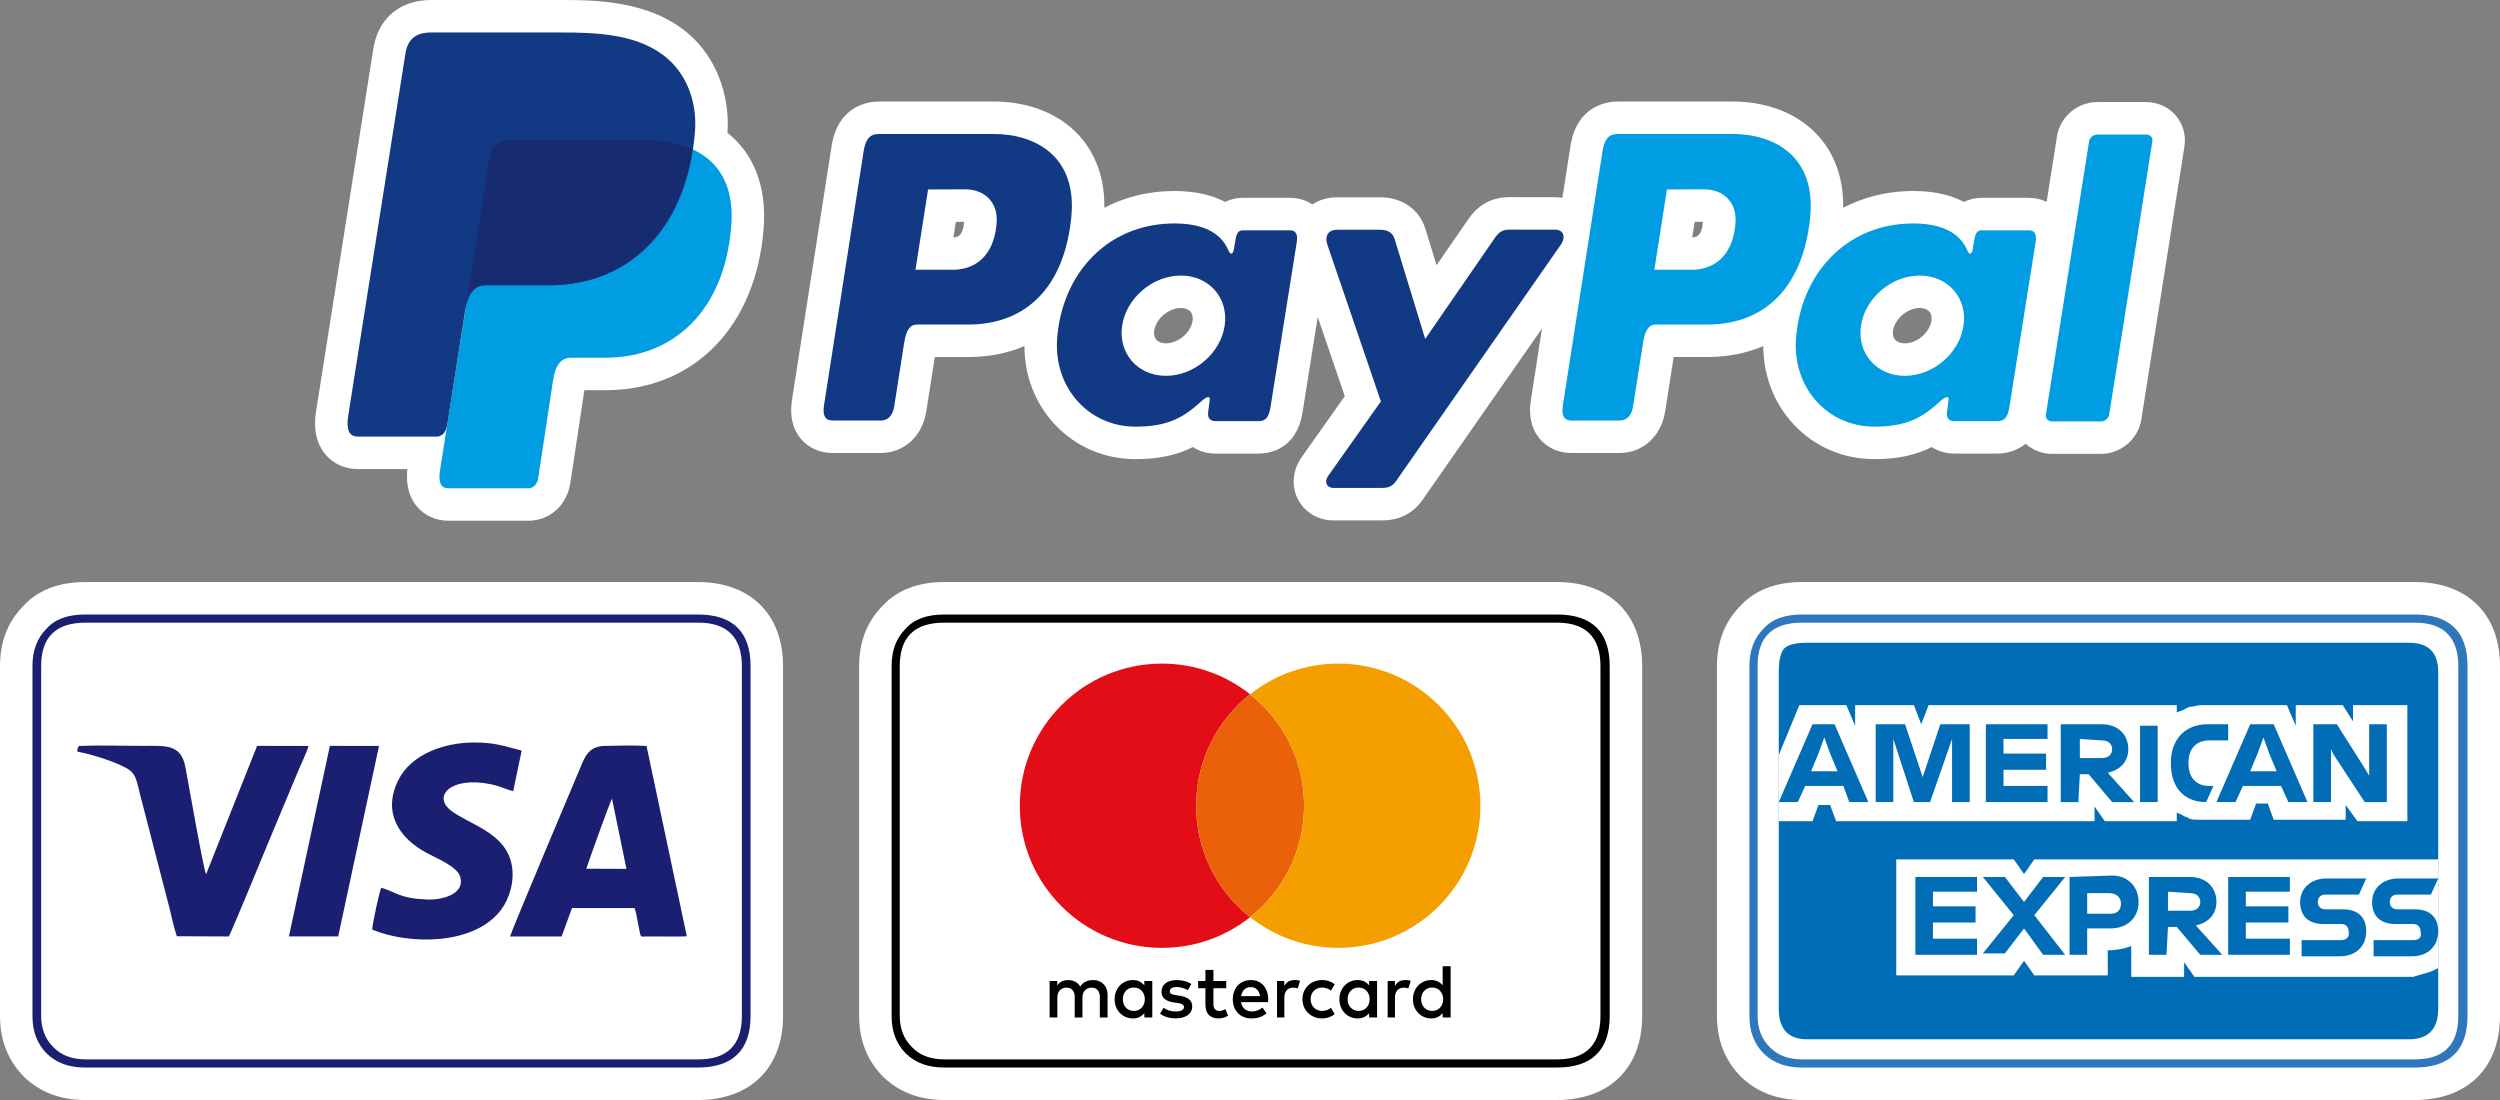 <?xml version="1.0" encoding="utf-8"?>
<!-- Generator: Adobe Illustrator 17.0.0, SVG Export Plug-In . SVG Version: 6.00 Build 0)  -->
<!DOCTYPE svg PUBLIC "-//W3C//DTD SVG 1.1//EN" "http://www.w3.org/Graphics/SVG/1.1/DTD/svg11.dtd">
<svg version="1.1" id="Capa_1" xmlns="http://www.w3.org/2000/svg" xmlns:xlink="http://www.w3.org/1999/xlink" x="0px" y="0px"
	 width="300px" height="132px" viewBox="0 0 300 132" enable-background="new 0 0 300 132" xml:space="preserve">
<rect x="0" y="0" width="300" height="132" fill="#808080" stroke="none"/>
<g>
	<g>
		<path fill="#FFFFFF" d="M83.745,69.845H10.219c-3.189,0-5.7,0.981-7.464,2.918C0.927,74.633,0,77.045,0,79.934v41.978
			c0,2.877,0.941,5.304,2.797,7.213c0.026,0.027,0.052,0.053,0.079,0.079c1.91,1.856,4.381,2.797,7.344,2.797h73.526
			c6.303,0,10.219-3.866,10.219-10.088V79.934C93.964,73.71,90.048,69.845,83.745,69.845L83.745,69.845z"/>
		<g>
			<path fill="#1A1F71" d="M90.068,79.934c0-4.139-2.151-6.193-6.323-6.193H10.219c-2.086,0-3.618,0.554-4.628,1.695
				c-1.14,1.141-1.694,2.607-1.694,4.498v41.978c0,1.889,0.554,3.324,1.694,4.497c1.174,1.141,2.673,1.695,4.628,1.695h73.526
				c4.172,0,6.323-2.086,6.323-6.192V79.934L90.068,79.934z"/>
			<path fill="#FFFFFF" d="M83.81,74.719c3.455,0,5.215,1.761,5.215,5.215v41.978c0,3.487-1.76,5.214-5.215,5.214H10.285
				c-1.662,0-2.934-0.488-3.879-1.466c-0.977-0.945-1.467-2.249-1.467-3.748V79.934c0-3.454,1.728-5.215,5.345-5.215L83.81,74.719
				L83.81,74.719z"/>
			<path fill="#1A1F71" d="M82.39,112.362v-0.149l-4.806-22.695c-1.462-0.106-3.383-0.03-4.885-0.015
				c-1.681,0.017-2.29,0.811-2.827,2.062c-0.538,1.256-8.612,20.413-8.665,20.81h6.185l1.25-3.411l7.504,0.003
				c0.208,0.552,0.323,1.409,0.45,2.002c0.348,1.628,0.123,1.424,0.945,1.411C79.145,112.352,80.795,112.427,82.39,112.362
				L82.39,112.362z M9.287,89.866v0.337c1.679,0.274,5.137,1.383,6.272,2.217c0.821,0.604,0.945,1.726,1.256,2.939l3.514,13.586
				c0.273,1.084,0.539,2.378,0.889,3.403l6.242,0.027c0.515-0.994,4.297-10.212,4.807-11.445l3.581-8.57
				c0.251-0.615,1.076-2.318,1.164-2.843l-6.16-0.013l-6.12,15.41c-0.299-0.474-2.172-11.266-2.486-12.877
				c-0.536-2.752-2.317-2.536-5.101-2.534c-2.503,0.002-5.197-0.096-7.675,0.012L9.287,89.866L9.287,89.866z M45.748,106.529
				c1.924,0.563,2.113,1.264,5.483,1.413c1.783,0.078,4.611-0.615,3.993-2.732c-0.35-1.202-2.68-2.146-3.946-2.818
				c-3.514-1.866-5.375-4.963-3.481-8.777c1.568-3.159,5.579-4.503,9.007-4.516c2.571-0.01,3.628,0.414,5.799,0.974l-1.025,4.884
				c-0.918-0.269-1.573-0.618-2.654-0.844c-4.775-0.997-7.125,1.411-4.755,3.192c2.232,1.677,6.448,2.61,7.219,6.387
				c0.426,2.086-0.3,4.199-1.246,5.466c-3.22,4.315-11.113,4.23-15.476,2.391C44.666,110.984,45.535,106.906,45.748,106.529
				L45.748,106.529z M34.673,112.364l4.914-22.858l5.895,0.007l-4.897,22.858L34.673,112.364L34.673,112.364z M70.359,104.245
				c0.133-0.48,2.852-8.081,3.083-8.403l1.731,8.423L70.359,104.245z"/>
		</g>
	</g>
	<g>
		<g>
			<path fill="#FFFFFF" d="M261.094,13.865c-0.876-1.026-2.164-1.614-3.534-1.614h-5.891c-2.385,0-4.461,1.765-4.829,4.106
				l-1.242,7.862c-0.651-0.314-1.386-0.48-2.168-0.48h-5.611c-0.703,0-1.449,0.15-2.139,0.494c-1.485-0.778-3.46-1.314-6.082-1.314
				l0,0c-0.135,0-0.27,0.001-0.407,0.004c-2.929,0.06-5.637,0.77-8.007,2.012c0.066-4.305-1.567-7.069-3.028-8.672
				c-2.398-2.632-6.048-4.082-10.277-4.082h-13.754c-1.134,0-4.894,0.386-5.671,5.347l-0.969,6.212
				c-0.277-0.045-0.559-0.075-0.85-0.075l-5.499-0.006c-0.001,0-0.003,0-0.004,0h-0.006c-3.106,0-4.48,1.992-5.067,2.842
				l-3.671,5.326l-1.308-4.275c-0.742-2.427-2.791-3.876-5.482-3.876h-5.157c-1.097,0-2.116,0.302-2.958,0.856
				c-0.773-0.517-1.705-0.793-2.716-0.793h-5.612c-0.703,0-1.448,0.15-2.139,0.494c-1.485-0.778-3.46-1.314-6.082-1.314l0,0
				c-0.135,0-0.27,0.001-0.407,0.004c-2.929,0.06-5.636,0.77-8.006,2.012c0.066-4.305-1.567-7.068-3.028-8.671
				c-2.398-2.632-6.048-4.082-10.277-4.082h-13.753c-1.134,0-4.895,0.386-5.671,5.348l-4.751,30.44
				c-0.302,1.937,0.063,3.524,1.085,4.718c0.923,1.079,2.272,1.673,3.796,1.673h5.746c2.814,0,5.019-2.012,5.487-5.007l1.021-6.51
				h4.04c2.477-0.007,4.728-0.46,6.712-1.321c0.012,3.559,1.277,6.854,3.623,9.38c2.51,2.703,5.958,4.191,9.71,4.191
				c2.912,0,5.054-0.522,6.879-1.449c0.777,0.512,1.711,0.785,2.722,0.785h5.104c1.367,0,4.624-0.483,5.337-4.96l1.822-11.437
				l3.248,9.51l-5.183,7.326c-1.087,1.538-1.255,3.473-0.437,5.052c0.806,1.558,2.432,2.525,4.243,2.525h5.819
				c2.134,0,3.746-0.824,4.926-2.518l14.298-20.511l-1.334,8.553c-0.302,1.936,0.063,3.524,1.086,4.718
				c0.924,1.079,2.272,1.673,3.796,1.673h5.746c2.814,0,5.019-2.012,5.487-5.007l1.021-6.511h4.04
				c2.478-0.007,4.728-0.46,6.712-1.321c0.012,3.559,1.276,6.854,3.622,9.38c2.51,2.703,5.958,4.191,9.71,4.191
				c2.912,0,5.054-0.522,6.879-1.449c0.777,0.512,1.711,0.785,2.721,0.785h5.104c0.798,0,2.238-0.164,3.442-1.19
				c0.849,0.784,1.973,1.225,3.159,1.225h5.891c2.384,0,4.46-1.765,4.829-4.105l5.181-32.791
				C262.342,16.235,261.964,14.884,261.094,13.865z M114.458,28.476h-0.048l0.291-1.858l0.995-0.005
				C115.55,28.348,114.918,28.455,114.458,28.476z M143.108,38.508c-0.21,1.41-1.733,2.695-3.195,2.695
				c-0.501,0-0.912-0.156-1.156-0.439c-0.292-0.338-0.296-0.79-0.249-1.11c0.21-1.41,1.733-2.694,3.195-2.694
				c0.501,0,0.912,0.156,1.156,0.439C143.15,37.738,143.155,38.189,143.108,38.508z M203.121,28.476h-0.048l0.291-1.858l0.995-0.005
				C204.214,28.347,203.581,28.454,203.121,28.476z M231.771,38.508c-0.21,1.41-1.733,2.695-3.195,2.695
				c-0.501,0-0.912-0.156-1.156-0.439c-0.292-0.339-0.297-0.791-0.249-1.11c0.21-1.409,1.733-2.694,3.196-2.694
				c0.501,0,0.912,0.156,1.156,0.439C231.814,37.738,231.819,38.189,231.771,38.508z"/>
			<g>
				<g>
					<path fill="#113984" d="M119.216,16.077c5.206,0,10.008,2.823,9.35,9.861c-0.779,8.343-5.276,12.991-12.348,13.009h-6.17
						c-0.889,0-1.317,0.722-1.55,2.211l-1.191,7.594c-0.179,1.147-0.767,1.713-1.638,1.713h-5.746c-0.916,0-1.236-0.586-1.032-1.895
						l4.749-30.44c0.234-1.497,0.806-2.054,1.821-2.054L119.216,16.077L119.216,16.077z M109.857,32.371l4.68,0.001
						c2.926-0.11,4.871-2.137,5.067-5.793c0.121-2.258-1.404-3.873-3.831-3.862l-4.406,0.02L109.857,32.371L109.857,32.371z
						 M144.186,48.132c0.525-0.476,1.06-0.726,0.982-0.136l-0.186,1.411c-0.098,0.735,0.195,1.128,0.882,1.128h5.104
						c0.858,0,1.278-0.348,1.49-1.677l3.145-19.743c0.158-0.992-0.082-1.479-0.835-1.479h-5.612c-0.506,0-0.751,0.285-0.884,1.058
						l-0.208,1.215c-0.109,0.634-0.399,0.744-0.668,0.106c-0.953-2.255-3.382-3.266-6.788-3.196
						c-7.874,0.162-13.182,6.139-13.75,13.8c-0.439,5.927,3.809,10.58,9.405,10.58C140.324,51.198,142.14,49.987,144.186,48.132
						L144.186,48.132z M139.914,45.099c-3.389,0-5.751-2.703-5.258-6.017c0.493-3.314,3.66-6.017,7.048-6.017
						c3.389,0,5.751,2.703,5.258,6.017S143.303,45.099,139.914,45.099L139.914,45.099z M165.599,27.572h-5.157
						c-1.068,0-1.503,0.782-1.163,1.777l6.426,18.82l-6.332,8.951c-0.529,0.748-0.121,1.431,0.625,1.431h5.819
						c0.869,0,1.292-0.222,1.729-0.849l19.765-28.353c0.609-0.874,0.322-1.788-0.676-1.788l-5.501-0.006
						c-0.945-0.002-1.323,0.373-1.865,1.158l-8.244,11.96l-3.668-11.981C167.13,27.954,166.591,27.572,165.599,27.572z"/>
				</g>
				<g>
					<path fill="#009DE2" d="M207.88,16.077c5.206,0,10.008,2.823,9.351,9.861c-0.779,8.343-5.276,12.991-12.348,13.009h-6.169
						c-0.89,0-1.318,0.722-1.551,2.211l-1.191,7.594c-0.179,1.147-0.767,1.713-1.638,1.713h-5.746c-0.916,0-1.236-0.586-1.032-1.895
						l4.749-30.44c0.234-1.497,0.806-2.054,1.821-2.054L207.88,16.077L207.88,16.077z M198.521,32.371l4.68,0.001
						c2.926-0.11,4.872-2.137,5.067-5.793c0.121-2.258-1.404-3.873-3.832-3.862l-4.405,0.02L198.521,32.371L198.521,32.371z
						 M232.849,48.132c0.524-0.476,1.06-0.726,0.982-0.136l-0.187,1.411c-0.097,0.735,0.196,1.128,0.882,1.128h5.104
						c0.859,0,1.279-0.348,1.491-1.677l3.145-19.743c0.158-0.992-0.082-1.479-0.836-1.479h-5.611c-0.507,0-0.752,0.285-0.884,1.058
						l-0.209,1.215c-0.109,0.634-0.399,0.744-0.668,0.106c-0.953-2.255-3.382-3.266-6.788-3.196
						c-7.873,0.162-13.181,6.139-13.749,13.8c-0.439,5.927,3.809,10.58,9.404,10.58C228.988,51.198,230.804,49.987,232.849,48.132
						L232.849,48.132z M228.578,45.099c-3.389,0-5.751-2.703-5.259-6.017c0.494-3.314,3.66-6.017,7.049-6.017
						s5.751,2.703,5.258,6.017C235.133,42.396,231.967,45.099,228.578,45.099L228.578,45.099z M252.123,50.569h-5.891
						c-0.468,0-0.793-0.367-0.722-0.815l5.18-32.793c0.071-0.449,0.512-0.815,0.98-0.815h5.891c0.468,0,0.793,0.366,0.722,0.815
						l-5.181,32.793C253.032,50.203,252.591,50.569,252.123,50.569z"/>
				</g>
			</g>
		</g>
		<g>
			<path fill="#FFFFFF" d="M67.204,0H51.761c-3.782,0-6.384,2.189-6.963,5.855l-6.85,43.371c-0.132,0.838-0.535,3.388,1.13,5.337
				c0.95,1.111,2.325,1.724,3.873,1.724h5.941c-0.122,1.047-0.165,2.965,1.168,4.525c0.923,1.08,2.254,1.674,3.748,1.674h9.673
				c0.117,0,0.233-0.005,0.35-0.016c2.417-0.218,4.229-2.005,4.614-4.554l1.681-11.093h2.526c10.613,0,18.065-7.611,18.984-19.389
				c0.388-4.972-1.138-8.956-4.34-11.496c0.31-4.591-1.385-8.982-4.557-11.779C78.024,0,71.251,0,67.204,0L67.204,0z"/>
			<g>
				<path fill="#009DE2" d="M61.403,16.768h15.428c8.282,0,11.401,4.193,10.919,10.363c-0.794,10.171-6.943,15.796-15.1,15.796
					h-4.118c-1.118,0-1.87,0.739-2.174,2.747l-1.767,11.66c-0.115,0.757-0.513,1.202-1.111,1.256h-9.673
					c-0.91,0-1.234-0.697-0.996-2.205l5.908-37.404C58.954,17.482,59.774,16.768,61.403,16.768z"/>
				<path fill="#113984" d="M51.758,3.896h15.443c4.35,0,9.508,0.141,12.959,3.185c2.305,2.033,3.515,5.273,3.236,8.75
					c-0.947,11.791-8,18.396-17.459,18.396H58.32c-1.296,0-2.156,0.859-2.521,3.185l-2.125,13.521
					c-0.138,0.877-0.518,1.393-1.212,1.456h-9.513c-1.055,0-1.431-0.807-1.155-2.556l6.85-43.372
					C48.918,4.724,49.869,3.896,51.758,3.896z"/>
				<path fill="#172C70" d="M56.02,36.05l2.697-17.069c0.237-1.499,1.057-2.213,2.686-2.213h15.428c2.554,0,4.617,0.399,6.234,1.134
					c-1.55,10.495-8.338,16.325-17.227,16.325h-7.617C57.219,34.227,56.47,34.74,56.02,36.05z"/>
			</g>
		</g>
	</g>
	<g>
		<path fill="#FFFFFF" d="M186.841,69.844h-73.526c-3.189,0-5.7,0.981-7.464,2.918c-1.828,1.871-2.755,4.283-2.755,7.171v41.978
			c0,2.877,0.941,5.304,2.797,7.213c0.026,0.027,0.052,0.053,0.079,0.079c1.91,1.856,4.381,2.797,7.344,2.797h73.526
			c6.303,0,10.219-3.866,10.219-10.088V79.933C197.06,73.709,193.144,69.844,186.841,69.844L186.841,69.844z"/>
		<g>
			<path fill-rule="evenodd" clip-rule="evenodd" d="M193.164,79.933c0-4.139-2.151-6.192-6.323-6.192h-73.525
				c-2.086,0-3.617,0.554-4.628,1.694c-1.14,1.141-1.694,2.608-1.694,4.498v41.978c0,1.889,0.554,3.324,1.694,4.497
				c1.174,1.141,2.673,1.695,4.628,1.695h73.525c4.172,0,6.323-2.086,6.323-6.192V79.933L193.164,79.933z"/>
			<path fill-rule="evenodd" clip-rule="evenodd" fill="#FFFFFF" d="M186.841,74.718c3.455,0,5.215,1.76,5.215,5.215v41.978
				c0,3.487-1.76,5.214-5.215,5.214h-73.525c-1.662,0-2.933-0.489-3.878-1.466c-0.978-0.946-1.467-2.249-1.467-3.748V79.933
				c0-3.454,1.728-5.215,5.345-5.215H186.841L186.841,74.718z"/>
			<g>
				<g>
					<path d="M132.422,118.092c-0.153-0.154-0.335-0.273-0.546-0.359c-0.211-0.085-0.442-0.128-0.692-0.128
						c-0.133,0-0.271,0.011-0.414,0.034c-0.143,0.023-0.283,0.063-0.42,0.121c-0.137,0.058-0.268,0.138-0.391,0.24
						c-0.124,0.102-0.232,0.231-0.323,0.386c-0.147-0.244-0.347-0.435-0.599-0.573c-0.252-0.139-0.54-0.208-0.865-0.208
						c-0.109,0-0.222,0.01-0.338,0.03c-0.117,0.02-0.232,0.054-0.347,0.103c-0.115,0.049-0.225,0.115-0.329,0.199
						c-0.105,0.084-0.2,0.19-0.285,0.318v-0.535h-0.92v4.378h0.929v-2.426c0-0.186,0.029-0.351,0.088-0.496
						c0.059-0.145,0.138-0.266,0.237-0.363c0.099-0.097,0.214-0.171,0.347-0.222c0.133-0.05,0.274-0.075,0.425-0.075
						c0.312,0,0.555,0.099,0.728,0.297c0.172,0.198,0.259,0.481,0.259,0.85v2.436h0.929v-2.426c0-0.186,0.029-0.351,0.088-0.496
						c0.059-0.145,0.138-0.266,0.237-0.363c0.099-0.097,0.214-0.171,0.347-0.222c0.133-0.05,0.274-0.075,0.425-0.075
						c0.312,0,0.555,0.099,0.728,0.297c0.172,0.198,0.259,0.481,0.259,0.85v2.436h0.929v-2.751c0-0.256-0.042-0.49-0.126-0.704
						C132.694,118.43,132.575,118.246,132.422,118.092z"/>
					<path d="M137.32,118.25c-0.152-0.195-0.341-0.351-0.567-0.468c-0.225-0.117-0.495-0.176-0.809-0.176
						c-0.308,0-0.594,0.057-0.859,0.171c-0.265,0.114-0.497,0.273-0.695,0.478c-0.198,0.204-0.353,0.447-0.466,0.729
						c-0.113,0.282-0.169,0.59-0.169,0.925c0,0.335,0.056,0.644,0.169,0.925c0.113,0.282,0.268,0.525,0.466,0.729
						c0.198,0.204,0.43,0.363,0.695,0.478c0.265,0.114,0.551,0.171,0.859,0.171c0.314,0,0.583-0.058,0.809-0.174
						c0.225-0.116,0.414-0.271,0.567-0.466v0.526h0.955v-4.378h-0.955V118.25z M137.283,120.466
						c-0.064,0.171-0.154,0.318-0.27,0.443c-0.116,0.125-0.254,0.223-0.416,0.295c-0.161,0.072-0.341,0.107-0.539,0.107
						c-0.207,0-0.392-0.037-0.555-0.112c-0.163-0.075-0.301-0.175-0.414-0.302c-0.113-0.126-0.2-0.275-0.26-0.446
						c-0.061-0.171-0.091-0.352-0.091-0.544c0-0.192,0.03-0.373,0.091-0.544c0.061-0.171,0.148-0.319,0.26-0.446
						c0.113-0.126,0.251-0.227,0.414-0.302c0.163-0.075,0.348-0.112,0.555-0.112c0.198,0,0.378,0.036,0.539,0.107
						c0.161,0.072,0.3,0.17,0.416,0.295c0.116,0.125,0.206,0.273,0.27,0.443c0.064,0.171,0.096,0.356,0.096,0.557
						S137.347,120.296,137.283,120.466z"/>
					<path d="M142.665,119.902c-0.268-0.209-0.641-0.348-1.12-0.418l-0.452-0.069c-0.101-0.015-0.195-0.033-0.283-0.053
						c-0.088-0.02-0.164-0.046-0.228-0.08c-0.064-0.033-0.115-0.076-0.153-0.128c-0.038-0.052-0.057-0.116-0.057-0.192
						c0-0.155,0.072-0.281,0.217-0.377c0.145-0.096,0.348-0.144,0.61-0.144c0.137,0,0.272,0.012,0.404,0.037
						c0.133,0.024,0.258,0.055,0.377,0.091c0.119,0.037,0.227,0.077,0.324,0.121c0.097,0.044,0.18,0.086,0.247,0.126l0.411-0.745
						c-0.229-0.146-0.495-0.26-0.8-0.34c-0.305-0.081-0.629-0.121-0.973-0.121c-0.28,0-0.532,0.033-0.754,0.098
						c-0.222,0.066-0.412,0.158-0.569,0.279c-0.157,0.12-0.277,0.267-0.361,0.441c-0.084,0.174-0.126,0.369-0.126,0.585
						c0,0.353,0.126,0.639,0.377,0.857c0.251,0.218,0.621,0.36,1.108,0.427l0.457,0.059c0.262,0.037,0.454,0.095,0.576,0.176
						c0.122,0.081,0.183,0.184,0.183,0.308c0,0.165-0.084,0.295-0.251,0.391c-0.168,0.096-0.416,0.144-0.745,0.144
						c-0.18,0-0.34-0.012-0.482-0.037c-0.142-0.024-0.271-0.057-0.388-0.098c-0.117-0.041-0.222-0.088-0.315-0.142
						c-0.093-0.053-0.179-0.11-0.258-0.171l-0.443,0.717c0.158,0.119,0.324,0.215,0.498,0.288c0.174,0.073,0.344,0.13,0.512,0.171
						c0.167,0.041,0.326,0.069,0.475,0.082c0.149,0.014,0.28,0.021,0.393,0.021c0.314,0,0.595-0.035,0.843-0.105
						c0.248-0.07,0.457-0.168,0.626-0.295c0.169-0.126,0.299-0.277,0.388-0.452c0.09-0.175,0.135-0.368,0.135-0.578
						C143.067,120.402,142.933,120.11,142.665,119.902z"/>
					<path d="M151.607,118.243c-0.181-0.203-0.399-0.359-0.653-0.471c-0.254-0.111-0.534-0.167-0.839-0.167
						c-0.323,0-0.618,0.056-0.884,0.167c-0.267,0.111-0.496,0.268-0.688,0.471c-0.192,0.203-0.341,0.446-0.448,0.729
						c-0.107,0.283-0.16,0.596-0.16,0.937c0,0.347,0.055,0.663,0.164,0.946c0.11,0.283,0.263,0.525,0.461,0.726
						c0.198,0.201,0.434,0.357,0.708,0.466c0.274,0.11,0.576,0.165,0.905,0.165c0.332,0,0.648-0.046,0.948-0.137
						c0.3-0.091,0.584-0.251,0.852-0.48l-0.475-0.681c-0.183,0.146-0.385,0.26-0.606,0.34c-0.221,0.081-0.441,0.121-0.66,0.121
						c-0.155,0-0.305-0.021-0.448-0.064c-0.143-0.043-0.273-0.109-0.388-0.199c-0.116-0.09-0.215-0.205-0.297-0.345
						c-0.082-0.14-0.139-0.309-0.169-0.507h3.235c0.006-0.055,0.011-0.113,0.014-0.174c0.003-0.061,0.005-0.122,0.005-0.183
						c0-0.341-0.051-0.653-0.153-0.935C151.93,118.688,151.788,118.446,151.607,118.243z M148.936,119.534
						c0.024-0.158,0.067-0.304,0.128-0.436c0.061-0.132,0.139-0.247,0.235-0.343c0.096-0.096,0.21-0.17,0.343-0.222
						c0.133-0.052,0.284-0.078,0.455-0.078c0.305,0,0.553,0.094,0.745,0.283c0.192,0.189,0.314,0.454,0.366,0.795H148.936z"/>
					<path d="M164.295,118.25c-0.152-0.195-0.341-0.351-0.567-0.468c-0.225-0.117-0.495-0.176-0.809-0.176
						c-0.308,0-0.594,0.057-0.859,0.171c-0.265,0.114-0.497,0.273-0.695,0.478c-0.198,0.204-0.353,0.447-0.466,0.729
						c-0.113,0.282-0.169,0.59-0.169,0.925c0,0.335,0.056,0.644,0.169,0.925c0.113,0.282,0.268,0.525,0.466,0.729
						c0.198,0.204,0.43,0.363,0.695,0.478c0.265,0.114,0.551,0.171,0.859,0.171c0.314,0,0.583-0.058,0.809-0.174
						c0.225-0.116,0.414-0.271,0.567-0.466v0.526h0.955v-4.378h-0.955V118.25z M164.259,120.466
						c-0.064,0.171-0.154,0.318-0.27,0.443c-0.116,0.125-0.254,0.223-0.416,0.295c-0.161,0.072-0.341,0.107-0.539,0.107
						c-0.207,0-0.392-0.037-0.555-0.112c-0.163-0.075-0.301-0.175-0.414-0.302c-0.113-0.126-0.2-0.275-0.26-0.446
						c-0.061-0.171-0.091-0.352-0.091-0.544c0-0.192,0.03-0.373,0.091-0.544c0.061-0.171,0.148-0.319,0.26-0.446
						c0.113-0.126,0.251-0.227,0.414-0.302c0.163-0.075,0.348-0.112,0.555-0.112c0.198,0,0.378,0.036,0.539,0.107
						c0.161,0.072,0.3,0.17,0.416,0.295c0.116,0.125,0.206,0.273,0.27,0.443c0.064,0.171,0.096,0.356,0.096,0.557
						S164.323,120.296,164.259,120.466z"/>
					<path d="M146.76,121.225c-0.154,0.058-0.305,0.087-0.455,0.087c-0.098,0-0.188-0.015-0.272-0.046
						c-0.084-0.03-0.157-0.078-0.219-0.144c-0.062-0.065-0.112-0.15-0.149-0.254s-0.055-0.229-0.055-0.375v-1.906h1.534v-0.868
						h-1.534v-1.325h-0.96v1.325h-0.873v0.868h0.873v1.924c0,0.582,0.138,1.011,0.414,1.286c0.276,0.276,0.662,0.414,1.158,0.414
						c0.277,0,0.526-0.043,0.747-0.128c0.146-0.056,0.281-0.121,0.408-0.192l-0.327-0.8
						C146.959,121.142,146.862,121.186,146.76,121.225z"/>
					<path d="M155.382,117.606c-0.268,0-0.51,0.049-0.727,0.146c-0.216,0.098-0.397,0.332-0.544,0.542v-0.574h-0.867v4.378h0.876
						v-2.408c0-0.186,0.026-0.352,0.078-0.498c0.052-0.146,0.123-0.27,0.215-0.37c0.091-0.101,0.201-0.177,0.329-0.228
						c0.128-0.052,0.268-0.078,0.42-0.078c0.116,0,0.241,0.014,0.375,0.041c0.068,0.014,0.132,0.031,0.192,0.052l0.282-0.914
						c-0.077-0.024-0.154-0.045-0.234-0.059C155.66,117.615,155.529,117.606,155.382,117.606z"/>
					<path d="M168.659,117.606c-0.268,0-0.51,0.049-0.727,0.146c-0.216,0.098-0.397,0.332-0.544,0.542v-0.574h-0.867v4.378h0.876
						v-2.408c0-0.186,0.026-0.352,0.078-0.498c0.052-0.146,0.123-0.27,0.215-0.37c0.091-0.101,0.201-0.177,0.329-0.228
						c0.128-0.052,0.268-0.078,0.42-0.078c0.116,0,0.241,0.014,0.375,0.041c0.068,0.014,0.132,0.031,0.192,0.052l0.282-0.914
						c-0.077-0.024-0.154-0.045-0.234-0.059C168.937,117.615,168.805,117.606,168.659,117.606z"/>
					<path d="M173.12,115.94v2.309c-0.152-0.195-0.341-0.351-0.567-0.468c-0.226-0.117-0.495-0.176-0.809-0.176
						c-0.308,0-0.594,0.057-0.859,0.171c-0.265,0.114-0.497,0.273-0.695,0.478c-0.198,0.204-0.353,0.447-0.466,0.729
						c-0.113,0.282-0.169,0.59-0.169,0.925c0,0.335,0.056,0.644,0.169,0.925c0.113,0.282,0.268,0.525,0.466,0.729
						c0.198,0.204,0.429,0.363,0.695,0.478c0.265,0.114,0.551,0.171,0.859,0.171c0.314,0,0.583-0.058,0.809-0.174
						c0.225-0.116,0.414-0.271,0.567-0.466v0.526h0.955v-6.157H173.12z M173.083,120.466c-0.064,0.171-0.154,0.318-0.27,0.443
						c-0.116,0.125-0.254,0.223-0.416,0.295c-0.161,0.072-0.341,0.107-0.539,0.107c-0.207,0-0.392-0.037-0.555-0.112
						c-0.163-0.075-0.301-0.175-0.414-0.302c-0.113-0.126-0.2-0.275-0.26-0.446c-0.061-0.171-0.091-0.352-0.091-0.544
						c0-0.192,0.03-0.373,0.091-0.544c0.061-0.171,0.148-0.319,0.26-0.446c0.113-0.126,0.251-0.227,0.414-0.302
						c0.163-0.075,0.348-0.112,0.555-0.112c0.198,0,0.378,0.036,0.539,0.107c0.161,0.072,0.3,0.17,0.416,0.295
						c0.116,0.125,0.206,0.273,0.27,0.443c0.064,0.171,0.096,0.356,0.096,0.557S173.147,120.296,173.083,120.466z"/>
					<path d="M157.668,118.896c0.122-0.123,0.267-0.219,0.434-0.288c0.168-0.069,0.349-0.103,0.544-0.103v0
						c0.214,0,0.414,0.034,0.598,0.103c0.178,0.066,0.332,0.159,0.463,0.276l0.46-0.765c-0.172-0.138-0.366-0.251-0.582-0.339
						c-0.288-0.117-0.601-0.176-0.939-0.176c-0.338,0-0.651,0.059-0.939,0.176c-0.288,0.117-0.536,0.279-0.745,0.484
						c-0.209,0.206-0.372,0.449-0.491,0.729c-0.119,0.28-0.178,0.585-0.178,0.914c0,0.329,0.059,0.634,0.178,0.914
						c0.119,0.28,0.283,0.523,0.491,0.729c0.209,0.206,0.457,0.367,0.745,0.484c0.288,0.117,0.601,0.176,0.939,0.176
						c0.338,0,0.651-0.059,0.939-0.176c0.216-0.088,0.41-0.201,0.582-0.339l-0.46-0.765c-0.131,0.117-0.285,0.21-0.463,0.276
						c-0.184,0.069-0.384,0.103-0.598,0.103v0c-0.195,0-0.376-0.034-0.544-0.103c-0.168-0.068-0.312-0.164-0.434-0.288
						c-0.122-0.123-0.218-0.271-0.288-0.443c-0.07-0.172-0.105-0.362-0.105-0.569c0-0.207,0.035-0.397,0.105-0.569
						C157.45,119.168,157.546,119.02,157.668,118.896z"/>
				</g>
				<g>
					<path fill="#E20D17" d="M143.536,96.688c0-5.422,2.533-10.249,6.477-13.373c-2.908-2.304-6.582-3.683-10.58-3.683
						c-9.42,0-17.056,7.636-17.056,17.056s7.636,17.056,17.056,17.056c3.998,0,7.672-1.379,10.58-3.683
						C146.069,106.937,143.536,102.11,143.536,96.688z"/>
					<path fill="#EA610A" d="M143.536,96.688c0,5.422,2.533,10.249,6.477,13.373c3.944-3.124,6.477-7.951,6.477-13.373
						s-2.533-10.249-6.477-13.373C146.069,86.439,143.536,91.266,143.536,96.688z"/>
					<path fill="#F59E00" d="M160.593,79.632c-3.998,0-7.672,1.379-10.58,3.683c3.944,3.124,6.477,7.951,6.477,13.373
						s-2.533,10.249-6.477,13.373c2.908,2.304,6.582,3.683,10.58,3.683c9.42,0,17.056-7.636,17.056-17.056
						S170.013,79.632,160.593,79.632z"/>
				</g>
			</g>
		</g>
	</g>
	<g>
		<path fill="#FFFFFF" d="M289.78,69.844h-73.526c-3.189,0-5.7,0.981-7.464,2.918c-1.828,1.871-2.755,4.283-2.755,7.171v41.978
			c0,2.877,0.941,5.304,2.797,7.213c0.026,0.027,0.052,0.053,0.079,0.079c1.91,1.856,4.381,2.797,7.344,2.797h73.526
			c6.303,0,10.219-3.866,10.219-10.088V79.933C299.999,73.709,296.083,69.844,289.78,69.844L289.78,69.844z"/>
		<g>
			<path fill-rule="evenodd" clip-rule="evenodd" fill="#2E77BC" d="M296.104,79.933c0-4.139-2.151-6.192-6.323-6.192h-73.526
				c-2.086,0-3.618,0.553-4.628,1.694c-1.141,1.142-1.695,2.608-1.695,4.498v41.979c0,1.889,0.554,3.324,1.695,4.497
				c1.174,1.141,2.673,1.695,4.628,1.695h73.526c4.172,0,6.323-2.086,6.323-6.192V79.933L296.104,79.933z"/>
			<path fill-rule="evenodd" clip-rule="evenodd" fill="#FFFFFF" d="M289.781,74.718c3.455,0,5.215,1.761,5.215,5.215v41.979
				c0,3.487-1.76,5.214-5.215,5.214h-73.526c-1.662,0-2.933-0.489-3.879-1.466c-0.977-0.946-1.466-2.249-1.466-3.748V79.933
				c0-3.455,1.727-5.215,5.345-5.215H289.781L289.781,74.718z"/>
			<path fill-rule="evenodd" clip-rule="evenodd" fill="#006DB6" d="M292.584,121.063c0,2.412-1.174,3.651-3.52,3.651h-72.223
				c-2.249,0-3.389-1.239-3.389-3.651l0,0v-9.092V80.65c0-1.336,0.195-2.249,0.619-2.803c0.489-0.489,1.369-0.717,2.77-0.717l0,0
				h72.223c2.347,0,3.52,1.141,3.52,3.52V121.063z"/>
			<g>
				<path fill="#FFFFFF" d="M282.891,98.542h5.992V84.619h-6.521v1.939l-1.234-1.939h-5.64v2.467l-1.057-2.467h-9.165
					c-0.352,0-0.881,0-1.234,0c-0.352,0-0.705,0.176-1.057,0.176c-0.352,0-0.529,0.176-0.881,0.352
					c-0.352,0.176-0.529,0.176-0.881,0.352v-0.352v-0.529h-29.785l-0.881,2.291l-0.881-2.291h-7.05v2.467l-1.058-2.467h-5.64
					l-2.467,5.992v7.931h4.054l0.705-1.939h1.41l0.705,1.939h31.018V96.78l1.234,1.762h8.636V98.19v-0.705
					c0.176,0.176,0.529,0.176,0.705,0.352c0.176,0.176,0.529,0.176,0.705,0.352c0.352,0.176,0.705,0.176,1.057,0.176
					c0.352,0,0.881,0,1.234,0h5.111l0.705-1.939h1.41l0.705,1.939h8.636v-1.762L282.891,98.542z M292.584,116.166v-13.042h-48.466
					l-1.234,1.762l-1.234-1.762h-14.099v13.923h14.099l1.234-1.762l1.234,1.762h8.812v-2.996h-0.352
					c1.234,0,2.291-0.176,3.172-0.529v3.701h6.345v-1.762l1.234,1.762h26.26C290.645,116.871,291.703,116.695,292.584,116.166
					L292.584,116.166z"/>
				<path fill="#006DB6" d="M289.588,112.818h-4.758v1.939h4.582c1.939,0,3.172-1.234,3.172-2.996c0-1.762-1.058-2.644-2.82-2.644
					h-2.115c-0.529,0-0.881-0.352-0.881-0.881c0-0.529,0.352-0.881,0.881-0.881h4.054l0.881-1.939h-4.759
					c-1.939,0-3.172,1.234-3.172,2.82c0,1.762,1.058,2.644,2.82,2.644h2.115c0.529,0,0.881,0.353,0.881,0.881
					C290.645,112.465,290.293,112.818,289.588,112.818L289.588,112.818z M280.952,112.818h-4.758v1.939h4.582
					c1.939,0,3.172-1.234,3.172-2.996c0-1.762-1.057-2.644-2.82-2.644h-2.115c-0.529,0-0.881-0.352-0.881-0.881
					c0-0.529,0.353-0.881,0.881-0.881h4.054l0.881-1.939h-4.758c-1.939,0-3.172,1.234-3.172,2.82c0,1.762,1.057,2.644,2.82,2.644
					h2.115c0.529,0,0.881,0.353,0.881,0.881C282.009,112.465,281.481,112.818,280.952,112.818L280.952,112.818z M274.784,107.178
					v-1.939h-7.402v9.341h7.402v-1.939h-5.287v-1.939h5.111v-1.939h-5.111v-1.762h5.287V107.178z M262.799,107.178
					c0.881,0,1.234,0.529,1.234,1.057c0,0.529-0.352,1.057-1.234,1.057h-2.644v-2.291L262.799,107.178L262.799,107.178z
					 M260.156,111.232h1.057l2.82,3.348h2.644l-3.172-3.525c1.586-0.352,2.467-1.41,2.467-2.82c0-1.762-1.234-2.996-3.172-2.996
					h-4.935v9.341h2.115L260.156,111.232L260.156,111.232z M254.516,108.412c0,0.705-0.352,1.234-1.234,1.234h-2.82v-2.467h2.644
					C253.987,107.178,254.516,107.707,254.516,108.412L254.516,108.412z M248.347,105.239v9.341h2.115v-3.172h2.82
					c1.939,0,3.349-1.234,3.349-3.172c0-1.762-1.234-3.172-3.173-3.172L248.347,105.239L248.347,105.239z M245.175,114.58h2.644
					l-3.701-4.758l3.701-4.582h-2.644l-2.291,2.996l-2.291-2.996h-2.644l3.701,4.582l-3.701,4.582h2.644l2.291-2.996L245.175,114.58
					z M237.244,107.178v-1.939h-7.402v9.341h7.402v-1.939h-5.287v-1.939h5.111v-1.939h-5.111v-1.762h5.287V107.178z M280.071,90.612
					l3.701,5.64h2.644V86.91H284.3v6.168l-0.529-0.881l-3.348-5.287h-2.82v9.341h2.115v-6.345L280.071,90.612z M270.906,90.435
					l0.705-1.939l0.705,1.939l0.881,2.115h-3.173L270.906,90.435z M274.607,96.251h2.291l-4.053-9.341h-2.82l-4.053,9.341h2.291
					l0.881-1.939h4.582L274.607,96.251z M264.738,96.251L264.738,96.251l0.881-1.939h-0.529c-1.586,0-2.467-1.057-2.467-2.644
					v-0.176c0-1.586,0.881-2.644,2.467-2.644h2.291V86.91h-2.467c-2.82,0-4.406,1.939-4.406,4.582v0.176
					C260.508,94.489,262.094,96.251,264.738,96.251L264.738,96.251z M256.807,96.251h2.115v-4.23v-4.935h-2.115v4.759V96.251z
					 M252.225,88.849c0.881,0,1.234,0.529,1.234,1.057c0,0.529-0.352,1.058-1.234,1.058h-2.644v-2.291L252.225,88.849
					L252.225,88.849z M249.581,92.903h1.057l2.82,3.349h2.644l-3.172-3.525c1.586-0.352,2.467-1.41,2.467-2.82
					c0-1.762-1.234-2.996-3.173-2.996h-4.935v9.341h2.115L249.581,92.903L249.581,92.903z M245.704,88.849V86.91h-7.402v9.341h7.402
					v-1.939h-5.287v-1.939h5.111v-1.939h-5.111v-1.762h5.287V88.849z M229.666,96.251h1.939l2.644-7.578v7.578h2.115V86.91h-3.525
					l-2.115,6.345l-2.115-6.345h-3.525v9.341h2.115v-7.578L229.666,96.251z M218.21,90.435l0.705-1.939l0.705,1.939l0.881,2.115
					h-3.172L218.21,90.435z M221.911,96.251h2.291l-4.054-9.341h-2.644l-4.054,9.341h2.291l0.881-1.939h4.582L221.911,96.251z"/>
			</g>
		</g>
	</g>
</g>
</svg>
